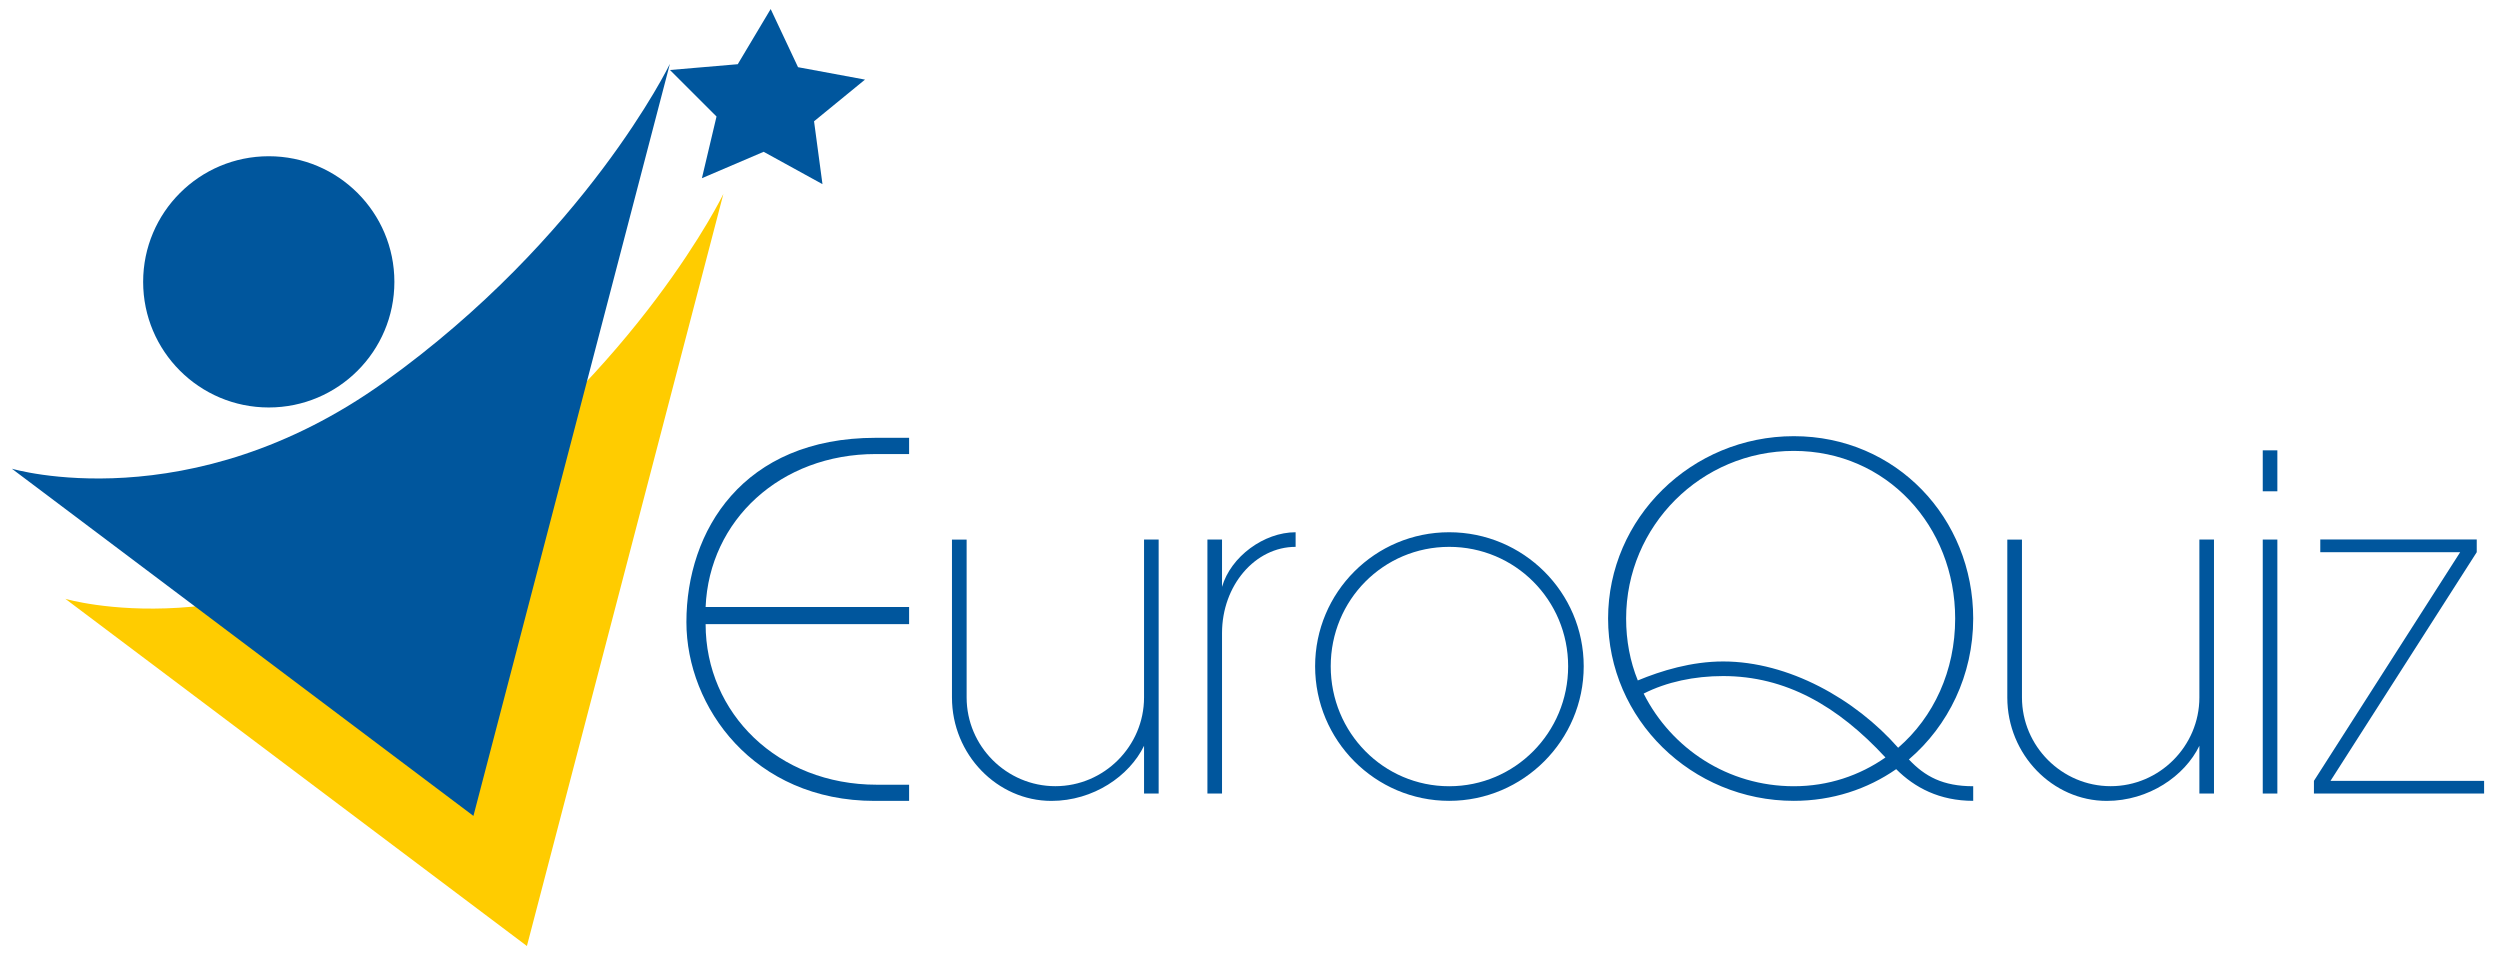 <?xml version="1.0" encoding="utf-8"?>
<!-- Generator: Adobe Illustrator 24.1.1, SVG Export Plug-In . SVG Version: 6.00 Build 0)  -->
<svg version="1.1" id="Layer_1" xmlns="http://www.w3.org/2000/svg" xmlns:xlink="http://www.w3.org/1999/xlink" x="0px" y="0px"
	 viewBox="0 0 445 170" style="enable-background:new 0 0 445 170;" xml:space="preserve">
<style type="text/css">
	.st0{fill:#00569D;}
	.st1{fill:#FFCC00;}
</style>
<path class="st0" d="M70.2,50.17c0,12.35-10.01,22.36-22.36,22.36S25.48,62.52,25.48,50.17c0-12.35,10.01-22.36,22.36-22.36
	C60.19,27.81,70.2,37.82,70.2,50.17z"/>
<path class="st1" d="M11.63,106.59c0,0,31.67,9.39,66.3-15.44c35.9-25.74,50.83-56.62,50.83-56.62L93.79,168.39L11.63,106.59z"/>
<path class="st0" d="M2.11,83.43c0,0,31.67,9.39,66.3-15.44c35.9-25.74,50.83-56.62,50.83-56.62L84.27,145.23L2.11,83.43z"/>
<polygon class="st0" points="146.4,32.78 135.93,27.02 124.94,31.72 127.54,20.74 119.25,12.46 131.32,11.43 137.18,1.61 
	142.05,11.96 153.97,14.17 144.9,21.59 "/>
<g>
	<g>
		<path class="st0" d="M161.82,111.1H125.6c0,15.83,12.83,28.58,30.47,28.58h5.75v2.88h-6.13c-21.51,0-33.51-16.69-33.51-31.83
			c0-16.22,10.02-32.8,33.7-32.8h5.94v2.89h-5.94c-16.98,0-29.64,11.8-30.28,27.23h36.22V111.1z"/>
	</g>
	<g>
		<path class="st0" d="M172.06,96.04v28.11c0,8.68,7.12,15.79,15.79,15.79c8.68,0,15.79-7.12,15.79-15.79V96.04h2.6v45.21h-2.6v-8.5
			c-2.6,5.38-9.02,9.81-16.49,9.81c-9.63,0-17.7-8.24-17.7-18.4V96.05h2.61V96.04z"/>
		<path class="st0" d="M217.52,96.04v8.42c1.56-5.38,7.46-9.72,13.1-9.72v2.6c-7.2,0-13.1,6.85-13.1,15.36v28.55h-2.6V96.04H217.52z
			"/>
		<path class="st0" d="M234.09,118.6c0-13.19,10.67-23.86,23.86-23.86s23.95,10.67,23.95,23.86c0,13.19-10.76,23.95-23.95,23.95
			C244.77,142.55,234.09,131.79,234.09,118.6z M279.13,118.6c0-11.8-9.46-21.26-21.17-21.26c-11.72,0-21.09,9.46-21.09,21.26
			c0,11.8,9.37,21.35,21.09,21.35C269.67,139.95,279.13,130.4,279.13,118.6z"/>
		<path class="st0" d="M286.24,110.1c0-17.88,14.84-32.46,33.06-32.46s31.93,14.58,31.93,32.46c0,10.06-4.43,19.09-11.45,25.08
			c2.86,3.04,6.07,4.77,11.45,4.77v2.6c-5.99,0-10.41-2.34-13.71-5.64c-5.12,3.56-11.37,5.64-18.22,5.64
			C301.08,142.55,286.24,127.98,286.24,110.1z M289.45,110.1c0,3.9,0.7,7.64,2.08,11.02c4.16-1.73,9.55-3.38,15.19-3.38
			c11.63,0,23.52,6.68,31.15,15.36c6.34-5.47,10.15-13.71,10.15-22.99c0-16.49-12.23-29.85-28.72-29.85
			C302.81,80.25,289.45,93.61,289.45,110.1z M292.57,123.46c4.95,9.81,15.01,16.49,26.73,16.49c6.16,0,11.71-1.91,16.31-5.12
			c-8.5-9.2-17.79-14.49-28.9-14.49C301.6,120.34,296.66,121.38,292.57,123.46z"/>
		<path class="st0" d="M359.91,96.04v28.11c0,8.68,7.12,15.79,15.79,15.79c8.68,0,15.79-7.12,15.79-15.79V96.04h2.6v45.21h-2.6v-8.5
			c-2.6,5.38-9.02,9.81-16.49,9.81c-9.63,0-17.7-8.24-17.7-18.4V96.05h2.61V96.04z"/>
		<path class="st0" d="M402.77,87.45v-7.29h2.6v7.29H402.77z M402.77,141.25V96.04h2.6v45.21H402.77z"/>
		<path class="st0" d="M411.88,141.25v-2.26l26.03-40.7h-24.9v-2.26h27.85v2.26l-26.03,40.7h27.34v2.26H411.88z"/>
	</g>
</g>
</svg>
